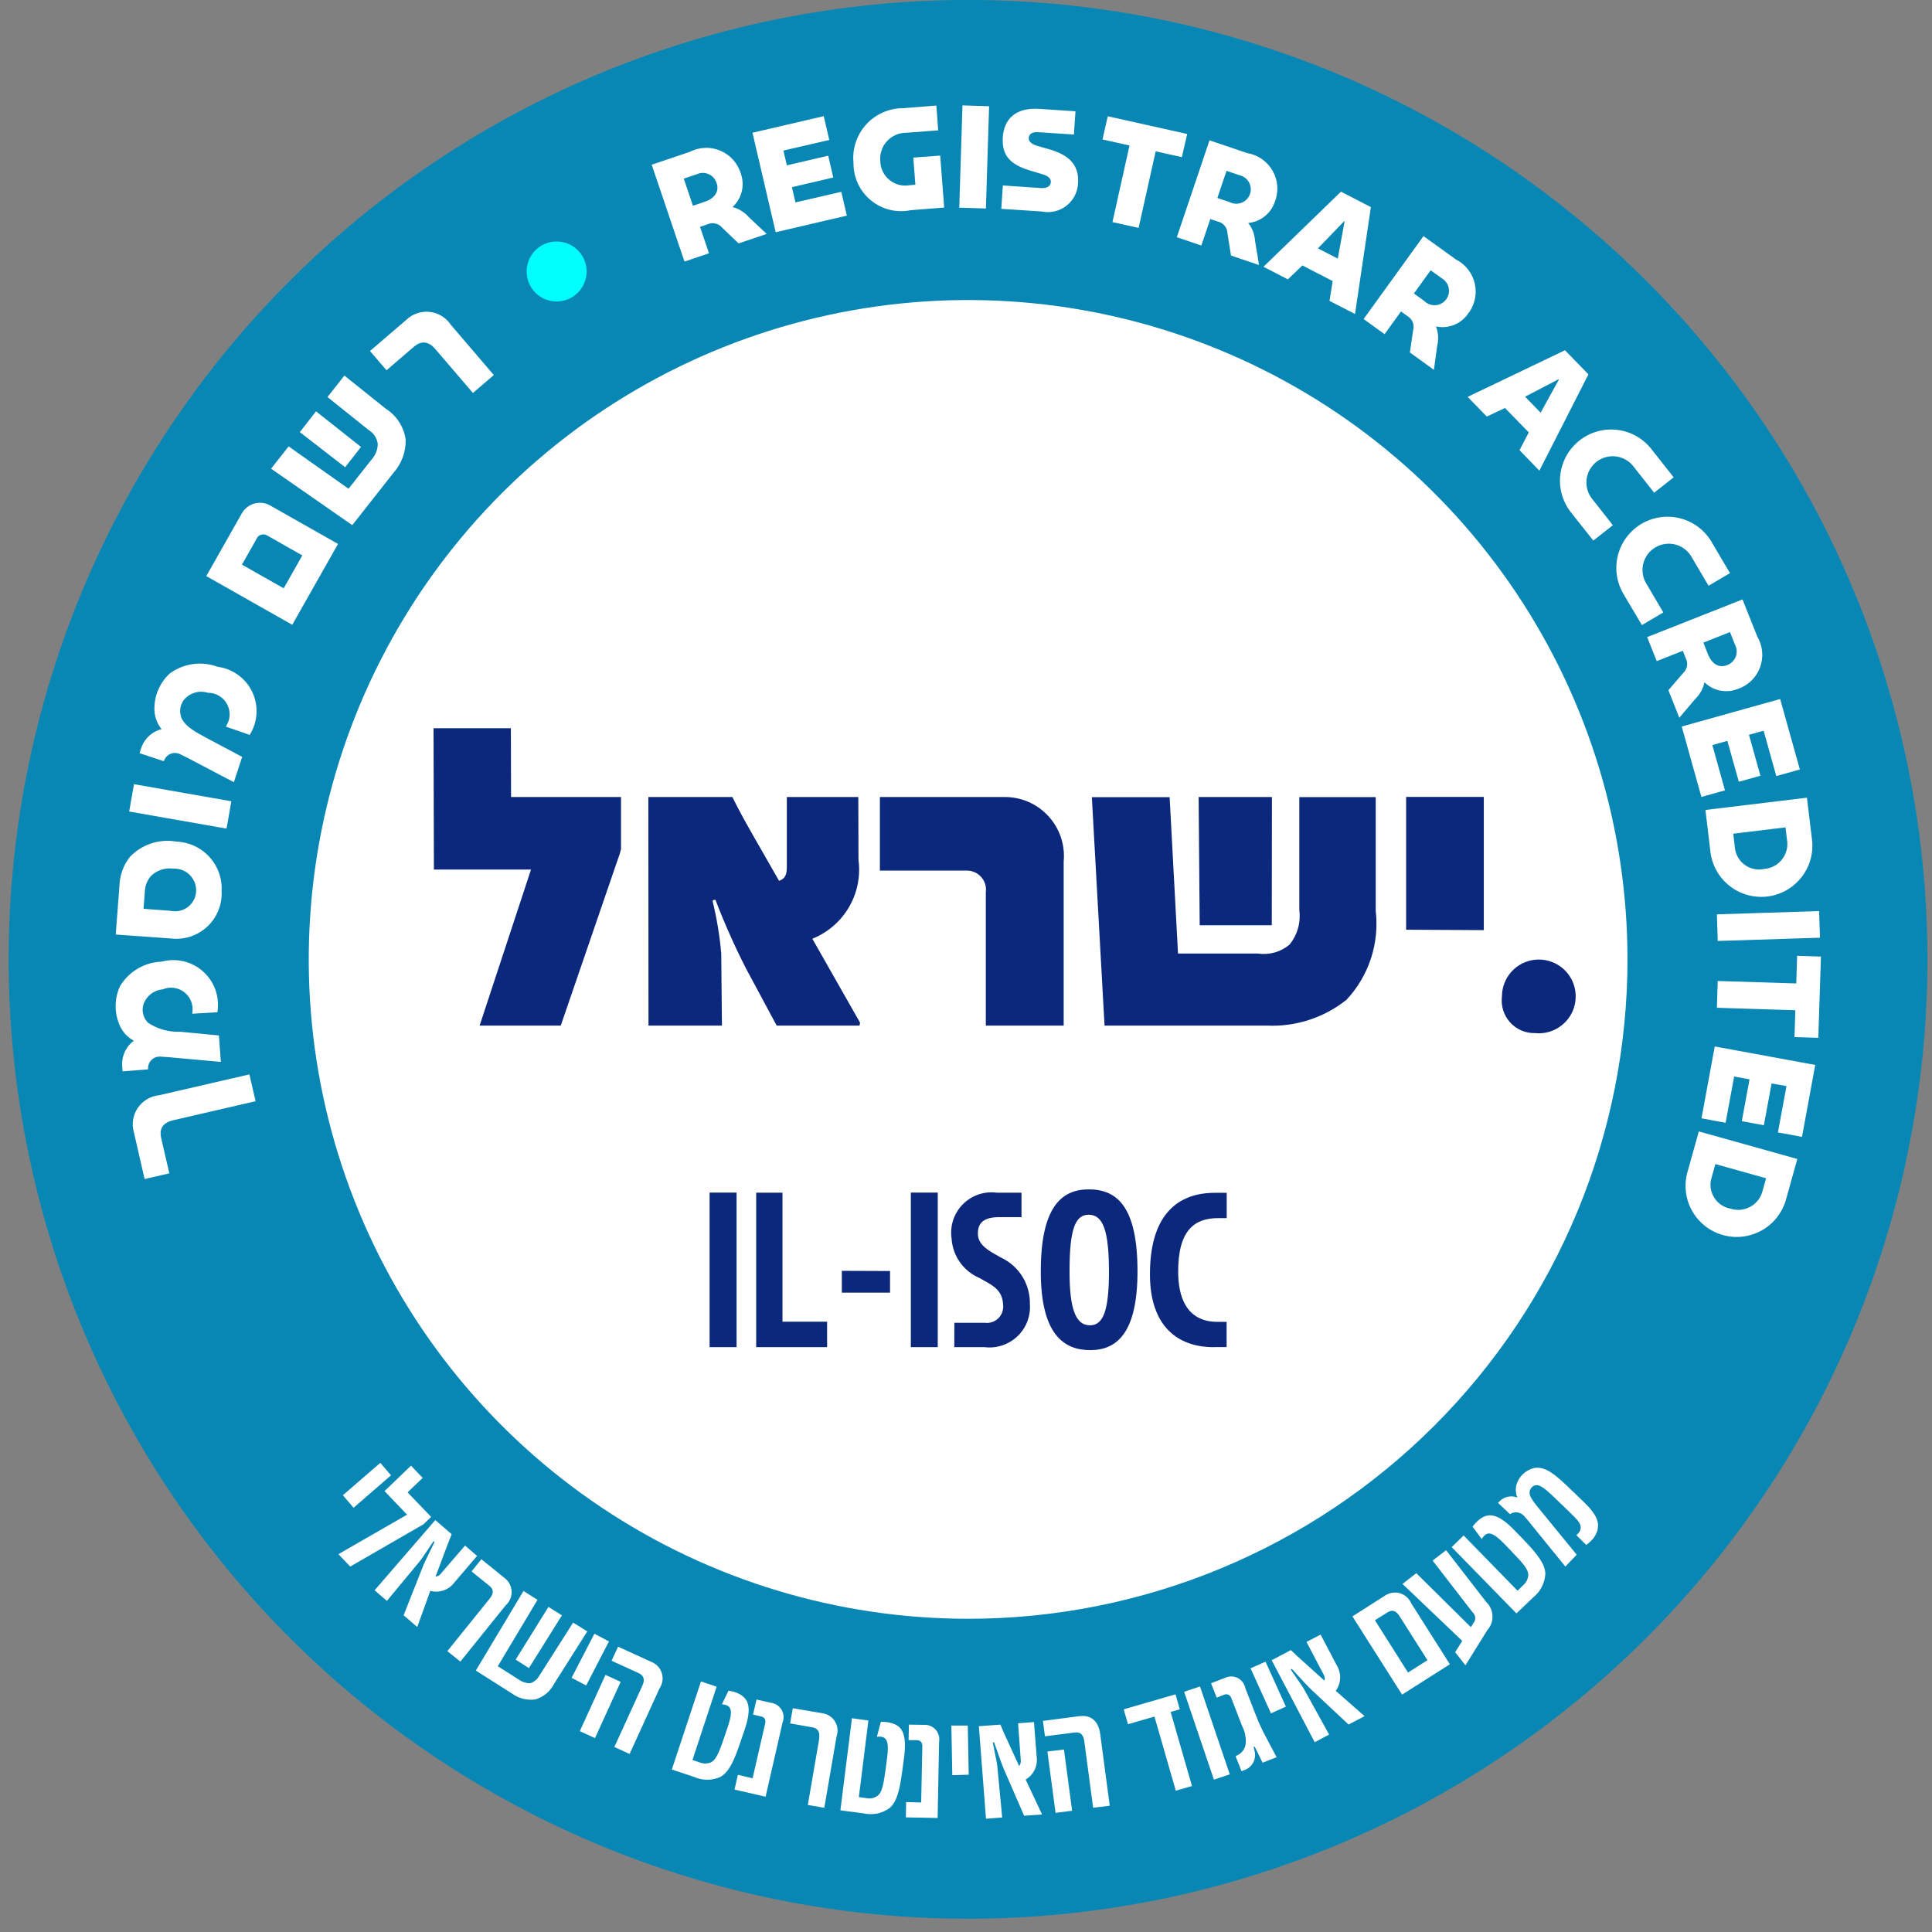 <svg width="73" height="73" viewBox="0 0 73 73" fill="none" xmlns="http://www.w3.org/2000/svg">
<rect x="0" y="0" width="73" height="73" fill="#808080" stroke="none"/>
<path fill-rule="evenodd" clip-rule="evenodd" d="M36.579 72.5C29.409 72.501 22.4 70.375 16.439 66.391C10.477 62.408 5.83 56.747 3.086 50.123C0.342 43.499 -0.376 36.209 1.023 29.177C2.421 22.145 5.874 15.686 10.944 10.616C16.014 5.546 22.473 2.093 29.506 0.695C36.538 -0.704 43.827 0.014 50.451 2.758C57.075 5.502 62.736 10.149 66.72 16.11C70.703 22.072 72.829 29.081 72.828 36.251C72.828 45.865 69.008 55.084 62.211 61.882C55.413 68.68 46.193 72.499 36.579 72.5Z" fill="#0887B5"/>
<path fill-rule="evenodd" clip-rule="evenodd" d="M36.58 61.165C31.653 61.165 26.836 59.704 22.739 56.967C18.642 54.229 15.448 50.338 13.563 45.785C11.677 41.233 11.183 36.224 12.145 31.391C13.106 26.558 15.479 22.119 18.963 18.634C22.448 15.15 26.887 12.777 31.72 11.816C36.553 10.854 41.562 11.348 46.114 13.234C50.667 15.119 54.558 18.313 57.296 22.41C60.033 26.507 61.494 31.324 61.494 36.251C61.494 42.859 58.869 49.196 54.197 53.868C49.525 58.54 43.188 61.165 36.58 61.165Z" fill="white"/>
<path d="M18.122 38.752H21.188L23.347 32.463C23.396 32.339 23.435 32.212 23.465 32.082V30.115H19.31L19.303 27.516H16.381L16.395 32.855H20.064L18.122 38.752ZM24.503 38.752H27.278L27.252 36.029C27.194 35.361 27.084 34.697 26.925 34.045C26.932 34.004 27.017 33.984 27.037 34.01C27.375 34.893 27.761 35.758 28.191 36.6L29.347 38.752H32.477L32.497 38.641L30.697 35.475V35.469C31.277 35.236 31.763 34.817 32.078 34.277C32.393 33.738 32.52 33.109 32.438 32.49L32.431 30.115H29.73V32.762C29.73 33.039 29.669 33.206 29.436 33.281L28.424 31.512C28.081 30.912 27.904 30.575 27.754 30.277L27.675 30.115H24.498L24.503 38.752ZM37.249 33.711V38.752H40.191V32.547C40.219 32.24 40.184 31.931 40.086 31.639C39.988 31.346 39.831 31.078 39.624 30.85C39.417 30.621 39.166 30.437 38.885 30.311C38.604 30.184 38.299 30.118 37.991 30.115H33.246V32.895H36.546C36.648 32.897 36.748 32.92 36.84 32.963C36.932 33.006 37.014 33.067 37.08 33.145C37.146 33.222 37.197 33.313 37.226 33.41C37.255 33.508 37.262 33.61 37.249 33.711ZM41.735 38.752H47.881C48.966 38.8 50.032 38.452 50.881 37.773C51.296 37.327 51.61 36.796 51.8 36.217C51.99 35.638 52.052 35.023 51.981 34.418V30.119H49.094V34.391C49.124 34.621 49.107 34.855 49.044 35.078C48.981 35.302 48.873 35.509 48.727 35.69C48.563 35.828 48.372 35.93 48.166 35.988C47.96 36.047 47.744 36.061 47.532 36.029H44.511L44.194 30.121H41.255L41.735 38.752ZM45.29 30.115L45.33 34.961H48.054L48.06 30.115H45.29ZM53.13 35.129L56.065 35.145V30.111H53.13V35.129ZM57.999 39.035C58.279 39.065 58.562 39.008 58.81 38.873C59.057 38.739 59.258 38.532 59.386 38.281C59.514 38.03 59.562 37.746 59.525 37.467C59.489 37.188 59.368 36.926 59.18 36.717C58.991 36.507 58.743 36.361 58.47 36.295C58.196 36.229 57.91 36.247 57.647 36.348C57.383 36.448 57.157 36.627 56.997 36.859C56.837 37.091 56.751 37.367 56.751 37.648C56.728 37.824 56.744 38.003 56.797 38.172C56.849 38.341 56.938 38.497 57.057 38.629C57.175 38.761 57.321 38.865 57.483 38.935C57.646 39.006 57.822 39.039 57.999 39.035Z" fill="#0C287C"/>
<path d="M6.557 42.325L9.657 41.609L9.424 40.596L6.004 41.385C5.843 41.402 5.687 41.454 5.548 41.538C5.409 41.621 5.291 41.735 5.201 41.87C5.111 42.005 5.052 42.158 5.028 42.319C5.004 42.479 5.016 42.643 5.063 42.798L5.463 44.55L6.398 44.334L6.088 42.991C6.015 42.656 6.141 42.421 6.557 42.325ZM5.595 40.405V40.386C5.592 40.326 5.601 40.266 5.621 40.209C5.642 40.153 5.674 40.101 5.716 40.058C5.757 40.014 5.808 39.98 5.863 39.956C5.919 39.933 5.978 39.922 6.038 39.922C6.156 39.928 6.249 39.934 6.391 39.946L8.346 40.125L8.271 39.125L6.826 38.985C6.39 39.004 5.959 38.886 5.594 38.646C5.509 38.561 5.447 38.455 5.415 38.339C5.383 38.223 5.381 38.1 5.41 37.983C5.458 37.821 5.554 37.677 5.685 37.57C5.816 37.463 5.977 37.398 6.146 37.383C6.277 37.328 6.421 37.307 6.563 37.325C6.705 37.342 6.84 37.397 6.954 37.483C7.069 37.569 7.158 37.684 7.214 37.815C7.27 37.947 7.29 38.091 7.272 38.233L7.265 38.303L8.215 38.248C8.215 38.22 8.22 38.196 8.226 38.148C8.256 37.876 8.219 37.599 8.118 37.344C8.017 37.089 7.855 36.862 7.647 36.684C7.438 36.505 7.189 36.38 6.922 36.319C6.654 36.259 6.375 36.264 6.11 36.335C5.791 36.347 5.48 36.437 5.205 36.599C4.93 36.761 4.699 36.989 4.534 37.263C4.425 37.498 4.369 37.755 4.369 38.015C4.369 38.275 4.425 38.532 4.534 38.768C4.644 39.005 4.828 39.2 5.057 39.324C5.024 39.347 4.993 39.373 4.963 39.4C4.84 39.515 4.744 39.657 4.685 39.815C4.625 39.973 4.603 40.142 4.619 40.31L4.632 40.481L5.595 40.405ZM8.373 33.683C8.388 33.447 8.355 33.209 8.276 32.985C8.197 32.761 8.074 32.556 7.914 32.38C7.754 32.205 7.561 32.063 7.346 31.963C7.131 31.863 6.898 31.808 6.66 31.799C6.344 31.744 6.019 31.768 5.715 31.868C5.41 31.968 5.134 32.142 4.912 32.373C4.661 32.69 4.521 33.08 4.512 33.484L4.373 35.311L6.454 35.46C6.701 35.491 6.952 35.466 7.189 35.39C7.426 35.313 7.643 35.186 7.826 35.017C8.009 34.848 8.152 34.641 8.247 34.411C8.342 34.181 8.385 33.933 8.375 33.684L8.373 33.683ZM6.466 34.417L5.424 34.338L5.475 33.664C5.486 33.447 5.573 33.24 5.721 33.081C5.832 32.98 5.964 32.903 6.108 32.858C6.252 32.813 6.403 32.801 6.552 32.821C6.662 32.816 6.771 32.834 6.873 32.871C6.976 32.909 7.07 32.967 7.15 33.041C7.23 33.116 7.294 33.205 7.339 33.305C7.384 33.404 7.409 33.512 7.412 33.621C7.415 33.74 7.391 33.858 7.342 33.966C7.293 34.074 7.221 34.169 7.13 34.246C7.04 34.322 6.933 34.377 6.819 34.407C6.704 34.437 6.584 34.441 6.467 34.418L6.466 34.417ZM8.56 31.309L8.741 30.276L5.062 29.63L4.881 30.663L8.56 31.309ZM6.19 28.762L6.196 28.745C6.216 28.689 6.247 28.636 6.288 28.592C6.329 28.548 6.378 28.512 6.433 28.488C6.488 28.463 6.547 28.451 6.607 28.45C6.668 28.45 6.727 28.462 6.782 28.485C6.888 28.536 6.972 28.576 7.099 28.642L8.837 29.555L9.15 28.599L7.869 27.918C7.347 27.64 7.004 27.449 6.859 27.133C6.814 27.022 6.797 26.9 6.812 26.781C6.827 26.661 6.873 26.547 6.944 26.45C7.051 26.319 7.195 26.222 7.357 26.173C7.519 26.124 7.692 26.125 7.854 26.176C7.997 26.175 8.138 26.211 8.262 26.282C8.387 26.352 8.491 26.454 8.564 26.578C8.636 26.701 8.675 26.841 8.677 26.985C8.678 27.128 8.641 27.269 8.57 27.393L8.537 27.456L9.438 27.769C9.448 27.744 9.462 27.723 9.486 27.68C9.618 27.44 9.69 27.17 9.694 26.896C9.698 26.621 9.636 26.35 9.511 26.105C9.387 25.86 9.205 25.649 8.98 25.491C8.756 25.332 8.497 25.231 8.224 25.195C7.925 25.084 7.603 25.048 7.287 25.092C6.971 25.137 6.67 25.259 6.413 25.448C6.222 25.625 6.072 25.84 5.972 26.08C5.872 26.32 5.826 26.579 5.835 26.838C5.847 27.099 5.942 27.35 6.106 27.552C6.067 27.561 6.028 27.573 5.99 27.586C5.832 27.645 5.69 27.74 5.574 27.863C5.459 27.986 5.373 28.134 5.324 28.295L5.271 28.458L6.19 28.762ZM11.043 23.607L12.773 20.552L10.265 19.132C10.175 19.071 10.072 19.03 9.964 19.01C9.856 18.991 9.746 18.994 9.639 19.02C9.533 19.046 9.433 19.093 9.346 19.159C9.259 19.226 9.186 19.309 9.133 19.405L7.795 21.768L11.043 23.607ZM10.72 22.229L9.142 21.335L9.732 20.293C9.775 20.242 9.834 20.208 9.899 20.196C9.965 20.184 10.032 20.196 10.089 20.229L11.424 20.986L10.72 22.229ZM13.311 19.842L14.874 17.857C15.177 17.514 15.339 17.07 15.328 16.612C15.296 16.374 15.211 16.146 15.081 15.944C14.951 15.742 14.778 15.57 14.575 15.442L13.013 14.191L12.374 15.003L13.938 16.255C14.03 16.311 14.108 16.386 14.166 16.477C14.224 16.567 14.26 16.669 14.273 16.775C14.271 16.992 14.189 17.2 14.043 17.359L13.169 18.467L10.906 16.867L10.243 17.709L13.311 19.842ZM11.329 16.328L13.041 17.654L13.641 16.888L11.941 15.541L11.329 16.328ZM16.457 13.2L17.87 14.848L18.659 14.171L17.033 12.271C16.944 12.136 16.826 12.022 16.687 11.938C16.548 11.854 16.393 11.801 16.232 11.784C16.07 11.767 15.907 11.786 15.754 11.839C15.601 11.892 15.461 11.979 15.345 12.092L13.98 13.263L14.605 13.991L15.651 13.091C15.914 12.875 16.183 12.878 16.459 13.201L16.457 13.2ZM25.863 9.883L26.789 9.571L26.45 8.571L26.726 8.478C26.823 8.432 26.932 8.421 27.036 8.446C27.14 8.47 27.232 8.529 27.297 8.613L27.908 9.197L28.968 8.839L28.294 8.204C28.132 8.018 27.918 7.885 27.679 7.823C27.846 7.67 27.965 7.473 28.022 7.254C28.079 7.036 28.072 6.805 28.002 6.59C27.948 6.394 27.851 6.212 27.718 6.058C27.585 5.903 27.419 5.781 27.232 5.699C27.046 5.618 26.843 5.579 26.64 5.587C26.436 5.594 26.237 5.647 26.056 5.741L24.625 6.224L25.863 9.883ZM26.182 7.775L25.836 6.749L26.325 6.584C26.394 6.552 26.47 6.534 26.547 6.533C26.624 6.532 26.701 6.547 26.771 6.578C26.842 6.608 26.906 6.653 26.958 6.71C27.01 6.767 27.049 6.834 27.073 6.907C27.203 7.263 26.956 7.513 26.644 7.619L26.182 7.775ZM29.309 8.775L31.998 8.148L31.788 7.248L30.057 7.648L29.923 7.072L31.486 6.708L31.294 5.883L29.731 6.248L29.601 5.689L31.334 5.289L31.125 4.389L28.432 5.016L29.309 8.775ZM34.509 5.955L34.587 6.981L34.376 6.997C34.24 7.022 34.1 7.017 33.967 6.983C33.833 6.948 33.709 6.884 33.603 6.796C33.496 6.708 33.411 6.598 33.352 6.474C33.292 6.349 33.261 6.213 33.261 6.075C33.249 5.939 33.267 5.802 33.312 5.673C33.356 5.544 33.428 5.426 33.521 5.327C33.614 5.227 33.727 5.148 33.853 5.094C33.978 5.041 34.114 5.014 34.251 5.016L35.45 4.925L35.379 3.988L34.126 4.088C33.862 4.087 33.601 4.142 33.36 4.248C33.119 4.355 32.903 4.51 32.726 4.706C32.549 4.901 32.416 5.131 32.334 5.381C32.251 5.631 32.223 5.896 32.249 6.158C32.246 6.427 32.303 6.693 32.416 6.937C32.53 7.181 32.696 7.396 32.903 7.567C33.111 7.738 33.353 7.861 33.614 7.926C33.875 7.99 34.147 7.996 34.41 7.942L35.675 7.842L35.525 5.879L34.509 5.955ZM37.252 7.878L37.373 4.014L36.367 3.982L36.245 7.846L37.252 7.878ZM37.834 7.891L39.361 7.991C39.524 8.025 39.693 8.023 39.855 7.985C40.017 7.947 40.169 7.874 40.299 7.771C40.43 7.668 40.537 7.538 40.612 7.389C40.687 7.241 40.729 7.078 40.734 6.911C40.781 6.171 40.312 5.838 39.656 5.644L39.209 5.516C39.008 5.457 38.861 5.365 38.871 5.211C38.883 5.034 39.039 4.982 39.23 4.994L40.578 5.084L40.636 4.205L39.269 4.114C38.387 4.055 37.928 4.487 37.888 5.214C37.852 5.904 38.21 6.226 38.909 6.44L39.388 6.584C39.587 6.644 39.718 6.732 39.705 6.884C39.694 7.052 39.531 7.12 39.341 7.107L37.892 7.007L37.834 7.891ZM42.034 8.391L43.022 8.611L43.667 5.717L44.657 5.938L44.857 5.062L41.857 4.393L41.657 5.269L42.678 5.497L42.034 8.391ZM44.466 8.963L45.392 9.276L45.731 8.276L46.008 8.369C46.112 8.391 46.206 8.448 46.274 8.531C46.342 8.613 46.379 8.716 46.38 8.822L46.513 9.656L47.572 10.014L47.421 9.1C47.406 8.855 47.316 8.619 47.164 8.425C47.389 8.404 47.602 8.319 47.779 8.179C47.957 8.04 48.09 7.853 48.164 7.64C48.241 7.452 48.274 7.248 48.262 7.045C48.25 6.842 48.192 6.644 48.093 6.466C47.994 6.288 47.856 6.135 47.69 6.017C47.523 5.899 47.333 5.821 47.132 5.786L45.701 5.302L44.466 8.963ZM45.998 7.48L46.344 6.455L46.833 6.619C46.908 6.636 46.98 6.669 47.042 6.716C47.104 6.763 47.156 6.822 47.193 6.89C47.23 6.959 47.253 7.034 47.258 7.112C47.264 7.189 47.253 7.268 47.227 7.341C47.2 7.414 47.158 7.48 47.103 7.535C47.048 7.591 46.983 7.634 46.91 7.662C46.837 7.69 46.759 7.702 46.682 7.698C46.604 7.693 46.528 7.672 46.459 7.635L45.998 7.48ZM51.199 11.864L51.798 7.825L50.669 7.242L47.74 10.08L48.661 10.555L49.211 10.03L50.355 10.62L50.235 11.368L51.199 11.864ZM49.798 9.385L50.79 8.357L50.805 8.365L50.547 9.772L49.798 9.385ZM51.524 12.055L52.316 12.627L52.936 11.768L53.172 11.939C53.266 11.991 53.338 12.073 53.379 12.172C53.419 12.271 53.425 12.38 53.394 12.482L53.273 13.319L54.18 13.974L54.305 13.056C54.364 12.817 54.347 12.566 54.259 12.335C54.48 12.382 54.71 12.364 54.922 12.284C55.133 12.203 55.317 12.063 55.45 11.881C55.579 11.724 55.671 11.539 55.719 11.342C55.768 11.144 55.771 10.938 55.729 10.738C55.687 10.539 55.601 10.352 55.477 10.19C55.353 10.029 55.194 9.897 55.013 9.805L53.787 8.921L51.524 12.055ZM53.424 11.09L54.057 10.213L54.474 10.513C54.542 10.552 54.6 10.604 54.646 10.668C54.692 10.73 54.723 10.802 54.739 10.879C54.754 10.955 54.754 11.034 54.736 11.109C54.719 11.185 54.685 11.257 54.638 11.318C54.591 11.38 54.531 11.431 54.463 11.468C54.394 11.505 54.319 11.527 54.241 11.532C54.163 11.537 54.086 11.526 54.013 11.499C53.94 11.472 53.873 11.429 53.818 11.374L53.424 11.09ZM58.165 17.784L60.018 14.145L59.132 13.234L55.454 14.996L56.178 15.739L56.865 15.416L57.765 16.338L57.415 17.009L58.165 17.784ZM57.624 14.989L58.891 14.329L58.903 14.341L58.212 15.593L57.624 14.989ZM59.409 19.426L60.204 20.426L60.942 19.845L60.178 18.875C60.092 18.773 60.027 18.656 59.987 18.528C59.947 18.401 59.933 18.266 59.946 18.133C59.959 18 59.999 17.872 60.064 17.754C60.128 17.637 60.215 17.534 60.32 17.451C60.425 17.369 60.546 17.308 60.675 17.273C60.803 17.238 60.938 17.23 61.07 17.248C61.203 17.266 61.33 17.311 61.445 17.38C61.559 17.448 61.659 17.539 61.737 17.647L62.502 18.617L63.239 18.036L62.429 17.009C62.275 16.801 62.079 16.626 61.855 16.494C61.631 16.363 61.383 16.278 61.126 16.245C60.868 16.212 60.606 16.23 60.356 16.3C60.106 16.37 59.873 16.49 59.67 16.652C59.467 16.814 59.299 17.015 59.175 17.244C59.052 17.472 58.976 17.723 58.951 17.982C58.927 18.241 58.955 18.501 59.034 18.749C59.113 18.996 59.24 19.225 59.409 19.422V19.426ZM61.386 22.518L62.039 23.618L62.848 23.141L62.221 22.077C62.148 21.965 62.099 21.839 62.076 21.707C62.053 21.575 62.057 21.44 62.087 21.309C62.118 21.179 62.175 21.056 62.254 20.948C62.334 20.84 62.434 20.749 62.55 20.681C62.665 20.613 62.793 20.569 62.926 20.552C63.059 20.534 63.194 20.544 63.323 20.58C63.452 20.617 63.572 20.679 63.677 20.763C63.781 20.847 63.867 20.951 63.93 21.069L64.557 22.132L65.367 21.655L64.702 20.528C64.577 20.3 64.407 20.1 64.203 19.939C63.999 19.778 63.764 19.66 63.513 19.592C63.262 19.524 62.999 19.507 62.742 19.543C62.484 19.579 62.236 19.666 62.013 19.799C61.79 19.933 61.596 20.11 61.443 20.321C61.29 20.531 61.181 20.77 61.122 21.024C61.064 21.277 61.057 21.54 61.102 21.796C61.148 22.052 61.245 22.296 61.386 22.514V22.518ZM62.238 24.073L62.599 24.981L63.584 24.59L63.691 24.861C63.743 24.955 63.761 25.062 63.742 25.167C63.724 25.272 63.671 25.368 63.591 25.438L63.04 26.079L63.453 27.119L64.053 26.412C64.231 26.241 64.353 26.021 64.402 25.779C64.564 25.938 64.767 26.046 64.989 26.092C65.21 26.137 65.44 26.118 65.65 26.036C65.844 25.973 66.021 25.867 66.168 25.726C66.315 25.585 66.429 25.413 66.501 25.222C66.572 25.031 66.6 24.827 66.582 24.624C66.564 24.421 66.501 24.225 66.397 24.049L65.84 22.649L62.238 24.073ZM64.36 24.282L65.367 23.882L65.556 24.36C65.593 24.428 65.614 24.503 65.619 24.58C65.624 24.657 65.613 24.734 65.586 24.806C65.56 24.879 65.518 24.944 65.464 24.999C65.41 25.054 65.345 25.097 65.273 25.125C64.924 25.273 64.661 25.04 64.54 24.733L64.36 24.282ZM63.544 27.452L64.287 30.112L65.178 29.863L64.7 28.152L65.268 27.993L65.701 29.539L66.517 29.311L66.085 27.765L66.638 27.61L67.117 29.324L68.007 29.075L67.263 26.413L63.544 27.452ZM64.56 31.613L64.62 32.113C64.641 32.37 64.714 32.621 64.834 32.85C64.953 33.079 65.117 33.281 65.316 33.445C65.515 33.61 65.745 33.732 65.992 33.806C66.24 33.88 66.499 33.904 66.756 33.877C67.013 33.849 67.261 33.77 67.487 33.644C67.712 33.519 67.91 33.349 68.069 33.146C68.228 32.943 68.345 32.71 68.413 32.46C68.48 32.211 68.497 31.951 68.462 31.695L68.274 30.141L64.439 30.604L64.56 31.613ZM65.49 31.501L67.464 31.262L67.522 31.732C67.543 31.862 67.538 31.994 67.506 32.122C67.473 32.249 67.415 32.368 67.334 32.471C67.253 32.575 67.152 32.66 67.036 32.723C66.921 32.785 66.793 32.822 66.662 32.832C66.531 32.861 66.396 32.861 66.265 32.832C66.134 32.803 66.011 32.746 65.905 32.664C65.799 32.583 65.711 32.478 65.65 32.359C65.588 32.24 65.553 32.109 65.547 31.975L65.49 31.501ZM64.904 35.554L68.767 35.431L68.735 34.425L64.872 34.548L64.904 35.554ZM64.904 37.067L64.872 38.078L67.836 38.172L67.804 39.186L68.704 39.214L68.804 36.144L67.904 36.115L67.871 37.159L64.904 37.067ZM64.791 39.54L64.291 42.255L65.201 42.424L65.524 40.676L66.106 40.783L65.814 42.362L66.647 42.516L66.939 40.938L67.502 41.038L67.178 42.788L68.088 42.956L68.588 40.238L64.791 39.54ZM63.915 43.732L63.781 44.214C63.702 44.46 63.673 44.719 63.696 44.976C63.718 45.233 63.792 45.483 63.913 45.711C64.034 45.939 64.199 46.14 64.399 46.303C64.599 46.466 64.83 46.588 65.078 46.66C65.325 46.733 65.585 46.755 65.841 46.725C66.098 46.696 66.346 46.615 66.57 46.489C66.795 46.362 66.992 46.192 67.15 45.987C67.308 45.783 67.423 45.55 67.49 45.3L67.911 43.792L64.19 42.75L63.915 43.732ZM64.815 43.984L66.731 44.52L66.602 44.977C66.573 45.106 66.518 45.227 66.439 45.333C66.361 45.438 66.261 45.526 66.147 45.591C66.032 45.656 65.906 45.697 65.775 45.71C65.644 45.724 65.512 45.709 65.386 45.668C65.254 45.645 65.129 45.593 65.02 45.516C64.91 45.438 64.819 45.338 64.752 45.222C64.685 45.106 64.645 44.977 64.633 44.843C64.622 44.709 64.64 44.575 64.686 44.449L64.815 43.984Z" fill="white"/>
<path fill-rule="evenodd" clip-rule="evenodd" d="M21.03 11.391C20.806 11.391 20.588 11.325 20.401 11.2C20.215 11.075 20.07 10.898 19.984 10.691C19.899 10.484 19.877 10.256 19.921 10.036C19.965 9.817 20.072 9.615 20.23 9.457C20.389 9.298 20.591 9.19 20.811 9.147C21.03 9.103 21.259 9.126 21.466 9.212C21.673 9.297 21.849 9.442 21.974 9.629C22.098 9.815 22.165 10.034 22.165 10.258C22.165 10.407 22.135 10.555 22.078 10.692C22.021 10.83 21.937 10.954 21.832 11.06C21.727 11.165 21.602 11.248 21.465 11.305C21.327 11.362 21.179 11.391 21.03 11.391Z" fill="#00FFFF"/>
<path d="M27.831 50.902V45.062H26.812V50.902H27.831ZM31.252 50.902V49.94H29.566V45.066H28.572V50.902H31.252ZM35.433 50.902V45.062H34.416V50.902H35.433ZM36.058 50.902H37.201C37.425 50.93 37.652 50.907 37.867 50.836C38.082 50.765 38.279 50.648 38.443 50.492C38.607 50.336 38.735 50.145 38.816 49.934C38.897 49.722 38.93 49.497 38.914 49.272C38.921 48.901 38.82 48.536 38.623 48.223C38.425 47.909 38.141 47.662 37.804 47.508L37.55 47.363C37.224 47.176 36.959 46.969 36.951 46.635C36.933 46.19 37.197 45.99 37.749 45.99H38.597V45.066H37.673C37.439 45.034 37.202 45.056 36.978 45.131C36.754 45.206 36.551 45.333 36.384 45.5C36.218 45.667 36.092 45.87 36.017 46.094C35.943 46.318 35.921 46.557 35.955 46.791C35.973 47.113 36.082 47.424 36.267 47.688C36.452 47.951 36.705 48.158 37.002 48.285L37.203 48.398C37.541 48.589 37.876 48.764 37.902 49.299C37.913 49.393 37.902 49.487 37.871 49.576C37.839 49.665 37.788 49.747 37.72 49.812C37.653 49.878 37.57 49.928 37.48 49.957C37.39 49.986 37.296 49.994 37.203 49.98H36.06L36.058 50.902ZM41.197 51.014C42.172 51.014 42.98 50.401 42.98 48.039C42.98 45.572 42.193 44.94 41.138 44.94C40.117 44.94 39.326 45.595 39.326 48.039C39.325 50.44 40.212 51.014 41.195 51.014H41.197ZM40.412 48.035C40.412 46.457 40.622 45.898 41.134 45.898C41.681 45.898 41.898 46.503 41.902 48.035C41.902 49.474 41.702 50.076 41.187 50.076C40.628 50.081 40.412 49.42 40.412 48.037V48.035ZM45.886 50.9H46.347V49.945H45.986C45.286 49.945 44.539 49.583 44.517 48.096C44.501 46.483 45.138 46.027 46.017 46.027H46.351V45.07H45.906C44.447 45.07 43.441 45.955 43.451 48.172C43.455 50.093 44.486 50.914 45.884 50.902L45.886 50.9ZM31.808 48.018V48.842H33.63V48.025L31.808 48.018Z" fill="#0C287C"/>
<path d="M12.955 56.497L13.36 56.97L14.775 55.743L14.37 55.274L12.955 56.497ZM12.787 58.724L13.233 59.192L15.926 57.638C15.975 57.611 15.99 57.611 16.005 57.591L16.291 57.317L15.401 56.388L15.971 55.841L15.529 55.38L14.529 56.341L15.382 57.231L12.787 58.724ZM14.153 60.087L14.619 60.489L15.862 58.989C15.933 58.903 16.023 58.77 16.375 58.243C16.386 58.235 16.416 58.255 16.418 58.263C16.091 58.927 16.022 59.076 15.95 59.263L15.251 61.032L15.759 61.47L15.77 61.462L16.259 60.11C16.426 60.155 16.602 60.148 16.765 60.091C16.928 60.034 17.07 59.929 17.172 59.79L18.026 58.79L17.572 58.399L16.672 59.442C16.648 59.479 16.616 59.509 16.579 59.532C16.541 59.555 16.5 59.57 16.456 59.575L16.87 58.47C16.949 58.255 17.014 58.106 17.044 58.028L17.067 57.97L16.448 57.435L14.156 60.087H14.153ZM18.503 60.403L16.903 62.388L17.395 62.782L19.11 60.653C19.185 60.587 19.243 60.503 19.281 60.411C19.319 60.319 19.336 60.222 19.331 60.122C19.325 60.022 19.297 59.925 19.25 59.837C19.201 59.749 19.134 59.672 19.053 59.614L18.188 58.915L17.818 59.376L18.485 59.915C18.665 60.056 18.657 60.211 18.503 60.403ZM17.979 63.122L19.345 63.989C19.594 64.171 19.902 64.251 20.207 64.216C20.363 64.175 20.507 64.102 20.632 64.001C20.757 63.9 20.858 63.773 20.931 63.63L22.19 61.642L21.655 61.31L20.363 63.341C20.29 63.465 20.173 63.557 20.035 63.599C19.882 63.602 19.733 63.555 19.609 63.466L18.809 62.958L20.309 60.45L19.78 60.114L17.979 63.122ZM20.724 60.716L19.485 62.708L19.985 63.028L21.232 61.036L20.724 60.716ZM21.598 63.395L22.148 63.685L23.009 62.02L22.459 61.731L21.598 63.395ZM21.908 65.411L22.482 65.673L23.452 63.548L22.878 63.286L21.908 65.411ZM23.108 62.751L24.137 63.22C24.337 63.32 24.372 63.473 24.27 63.696L23.214 66.009L23.789 66.274L24.924 63.786C24.98 63.703 25.016 63.608 25.03 63.509C25.044 63.41 25.035 63.311 25.005 63.216C24.975 63.121 24.924 63.031 24.856 62.958C24.788 62.885 24.705 62.83 24.612 62.794L23.354 62.22L23.108 62.751ZM25.385 66.86L26.218 67.138C26.376 67.21 26.548 67.247 26.722 67.247C26.895 67.247 27.067 67.21 27.225 67.138C27.535 66.954 27.725 66.572 27.969 65.845L28.127 65.384C28.427 64.509 28.257 64.235 28.032 64.067C27.896 63.973 27.739 63.913 27.575 63.892C27.559 63.886 27.542 63.883 27.525 63.884L27.277 64.399H27.315C27.349 64.404 27.383 64.41 27.416 64.419C27.61 64.485 27.715 64.619 27.494 65.263L27.372 65.622C27.16 66.255 27.052 66.481 26.878 66.583C26.809 66.615 26.734 66.632 26.657 66.634C26.581 66.635 26.505 66.62 26.434 66.591L26.164 66.501L27.078 63.731L26.486 63.532L25.385 66.86ZM27.754 67.618L28.928 67.888L29.57 65.079C29.601 65.002 29.613 64.919 29.606 64.837C29.599 64.754 29.574 64.678 29.532 64.606C29.49 64.535 29.432 64.472 29.363 64.427C29.294 64.381 29.215 64.351 29.133 64.341L28.584 64.216L28.453 64.786L28.764 64.856C28.864 64.883 28.952 64.95 28.911 65.126L28.436 67.192L27.881 67.06L27.754 67.618ZM30.954 65.7L30.523 68.2L31.146 68.306L31.61 65.606C31.643 65.512 31.654 65.412 31.643 65.314C31.631 65.215 31.598 65.12 31.544 65.036C31.491 64.952 31.419 64.882 31.334 64.829C31.25 64.777 31.154 64.742 31.055 64.731L29.955 64.544L29.855 65.118L30.7 65.267C30.92 65.31 30.987 65.458 30.948 65.7H30.954ZM31.754 68.403L32.627 68.517C32.797 68.555 32.972 68.559 33.142 68.524C33.312 68.49 33.472 68.418 33.613 68.317C33.883 68.083 33.993 67.665 34.093 66.907L34.158 66.419C34.28 65.505 34.065 65.274 33.812 65.149C33.658 65.088 33.493 65.055 33.328 65.06C33.311 65.056 33.294 65.063 33.278 65.071L33.135 65.618L33.141 65.626L33.178 65.618H33.278C33.478 65.649 33.609 65.759 33.518 66.431L33.468 66.814C33.381 67.466 33.321 67.72 33.169 67.845C33.108 67.892 33.037 67.925 32.962 67.942C32.888 67.96 32.81 67.958 32.734 67.942L32.451 67.903L32.812 65.009L32.191 64.923L31.754 68.403ZM34.228 68.669L35.428 68.692L35.483 65.817C35.498 65.736 35.493 65.651 35.47 65.571C35.447 65.491 35.406 65.414 35.351 65.353C35.295 65.291 35.226 65.243 35.148 65.212C35.071 65.181 34.988 65.167 34.905 65.173L34.342 65.165L34.331 65.751H34.65C34.756 65.759 34.85 65.802 34.85 65.985L34.806 68.106L34.238 68.091L34.228 68.669ZM35.982 67.075L36.603 67.056L36.567 65.2H35.947L35.982 67.075ZM37.255 68.72L37.868 68.673L37.682 66.731C37.67 66.626 37.639 66.462 37.514 65.845C37.514 65.833 37.556 65.829 37.562 65.833C37.803 66.533 37.862 66.681 37.938 66.864L38.696 68.606L39.366 68.56V68.54L38.754 67.239C38.903 67.151 39.021 67.024 39.095 66.868C39.169 66.712 39.195 66.535 39.169 66.364L39.068 65.067L38.468 65.114L38.568 66.489C38.575 66.532 38.573 66.573 38.563 66.614C38.553 66.656 38.534 66.697 38.508 66.731L38.017 65.661C37.917 65.454 37.859 65.302 37.826 65.224L37.801 65.165L36.986 65.224L37.255 68.72ZM39.884 68.497L40.51 68.419L40.201 66.106L39.576 66.181L39.884 68.497ZM39.484 65.606L40.606 65.462C40.828 65.431 40.937 65.548 40.969 65.79L41.304 68.306L41.931 68.228L41.571 65.52C41.502 64.998 41.194 64.791 40.779 64.845L39.406 65.024L39.484 65.606ZM44.427 67.661L45.039 67.485L44.232 64.685L44.579 64.587L44.416 64.02L42.459 64.587L42.621 65.149L43.621 64.86L44.427 67.661ZM45.867 67.243L46.467 67.044L45.342 63.724L44.742 63.923L45.867 67.243ZM46.967 66.899C47.123 66.859 47.256 66.76 47.338 66.622C47.42 66.484 47.444 66.317 47.404 66.161C47.398 66.126 47.382 66.062 47.369 66.017C47.369 66.001 47.404 65.986 47.412 66.005C47.42 66.024 47.466 66.11 47.531 66.243L47.706 66.603L48.237 66.395L47.878 65.72C47.705 65.405 47.554 65.079 47.427 64.743L47.053 63.782C47.037 63.703 47.004 63.628 46.956 63.563C46.907 63.499 46.846 63.445 46.774 63.407C46.703 63.37 46.625 63.349 46.544 63.345C46.464 63.341 46.383 63.357 46.309 63.388L45.761 63.602L45.973 64.145L46.261 64.032C46.288 64.022 46.316 64.015 46.344 64.017C46.373 64.018 46.401 64.027 46.426 64.04C46.451 64.053 46.473 64.073 46.491 64.095C46.508 64.117 46.521 64.141 46.528 64.169L46.934 65.22C47.042 65.426 47.089 65.659 47.068 65.892C47.056 65.987 47.019 66.077 46.961 66.153C46.904 66.23 46.828 66.29 46.74 66.329L46.688 66.36L46.91 66.923H46.927L46.967 66.899ZM48.023 64.739L48.587 64.485L47.817 62.786L47.252 63.036L48.023 64.739ZM49.676 65.829L50.221 65.54L49.281 63.841C49.227 63.741 49.136 63.614 48.774 63.091C48.774 63.079 48.804 63.06 48.813 63.06C49.313 63.607 49.424 63.724 49.567 63.86L50.955 65.161L51.555 64.849L51.548 64.833L50.471 63.888C50.573 63.747 50.63 63.581 50.636 63.407C50.642 63.234 50.596 63.062 50.504 62.915L49.898 61.763L49.366 62.04L50.004 63.255C50.028 63.292 50.044 63.333 50.051 63.376C50.058 63.419 50.057 63.462 50.046 63.505L49.171 62.716C49.002 62.568 48.883 62.45 48.822 62.392L48.775 62.349L48.051 62.731L49.676 65.829ZM52.976 64.032L54.783 62.884L53.319 60.575C53.28 60.484 53.22 60.402 53.145 60.337C53.07 60.272 52.981 60.223 52.885 60.196C52.789 60.17 52.689 60.167 52.591 60.185C52.493 60.202 52.4 60.24 52.319 60.298L51.101 61.075L52.978 64.032H52.976ZM53.201 63.196L51.951 61.22L52.419 60.927C52.618 60.798 52.759 60.871 52.887 61.075L53.937 62.731L53.201 63.196ZM55.371 62.923L56.195 61.599C56.329 61.45 56.4 61.259 56.393 61.06C56.386 60.86 56.302 60.671 56.158 60.532L54.641 58.575L54.131 58.966L55.64 60.919C55.67 60.944 55.694 60.974 55.711 61.009C55.729 61.044 55.739 61.083 55.741 61.122C55.744 61.161 55.739 61.199 55.726 61.235C55.713 61.272 55.693 61.308 55.667 61.337L55.576 61.481L53.514 59.442L52.994 59.849L55.251 62.001L54.983 62.427L55.371 62.923ZM57.299 60.962L57.933 60.356C58.069 60.248 58.181 60.109 58.26 59.954C58.339 59.799 58.383 59.628 58.391 59.454C58.373 59.102 58.118 58.754 57.591 58.2L57.251 57.849C56.611 57.181 56.29 57.203 56.037 57.321C55.894 57.403 55.769 57.514 55.669 57.645C55.656 57.657 55.647 57.672 55.642 57.688L55.985 58.149H55.992L56.012 58.11C56.031 58.083 56.052 58.057 56.075 58.032C56.22 57.891 56.385 57.861 56.859 58.352L57.124 58.63C57.583 59.103 57.74 59.306 57.747 59.505C57.742 59.582 57.723 59.655 57.688 59.724C57.654 59.792 57.606 59.854 57.547 59.903L57.341 60.106L55.303 58.017L54.852 58.458L57.299 60.962ZM57.049 57.208H57.058C57.137 57.157 57.231 57.136 57.324 57.145C57.417 57.156 57.504 57.196 57.57 57.263C57.605 57.302 57.658 57.36 57.691 57.399L59.147 59.192L59.575 58.743L58.23 57.099C57.901 56.699 57.792 56.544 57.794 56.399C57.795 56.34 57.814 56.284 57.848 56.235C57.883 56.187 57.931 56.146 57.987 56.126C58.154 56.079 58.323 56.184 58.757 56.606L59.257 57.087C59.637 57.454 59.729 57.559 59.726 57.731C59.719 57.821 59.679 57.901 59.612 57.962L59.562 58.005L59.938 58.376C60.002 58.328 60.062 58.276 60.118 58.22C60.237 58.107 60.322 57.964 60.363 57.806C60.423 57.517 60.358 57.244 59.812 56.72L59.174 56.11C58.574 55.532 58.274 55.416 57.96 55.47C57.815 55.505 57.679 55.577 57.567 55.677C57.455 55.777 57.37 55.903 57.318 56.044C57.255 56.22 57.26 56.414 57.334 56.587C57.224 56.54 57.103 56.529 56.985 56.552C56.868 56.574 56.76 56.628 56.674 56.712L56.603 56.786L57.049 57.208Z" fill="white"/>
</svg>
